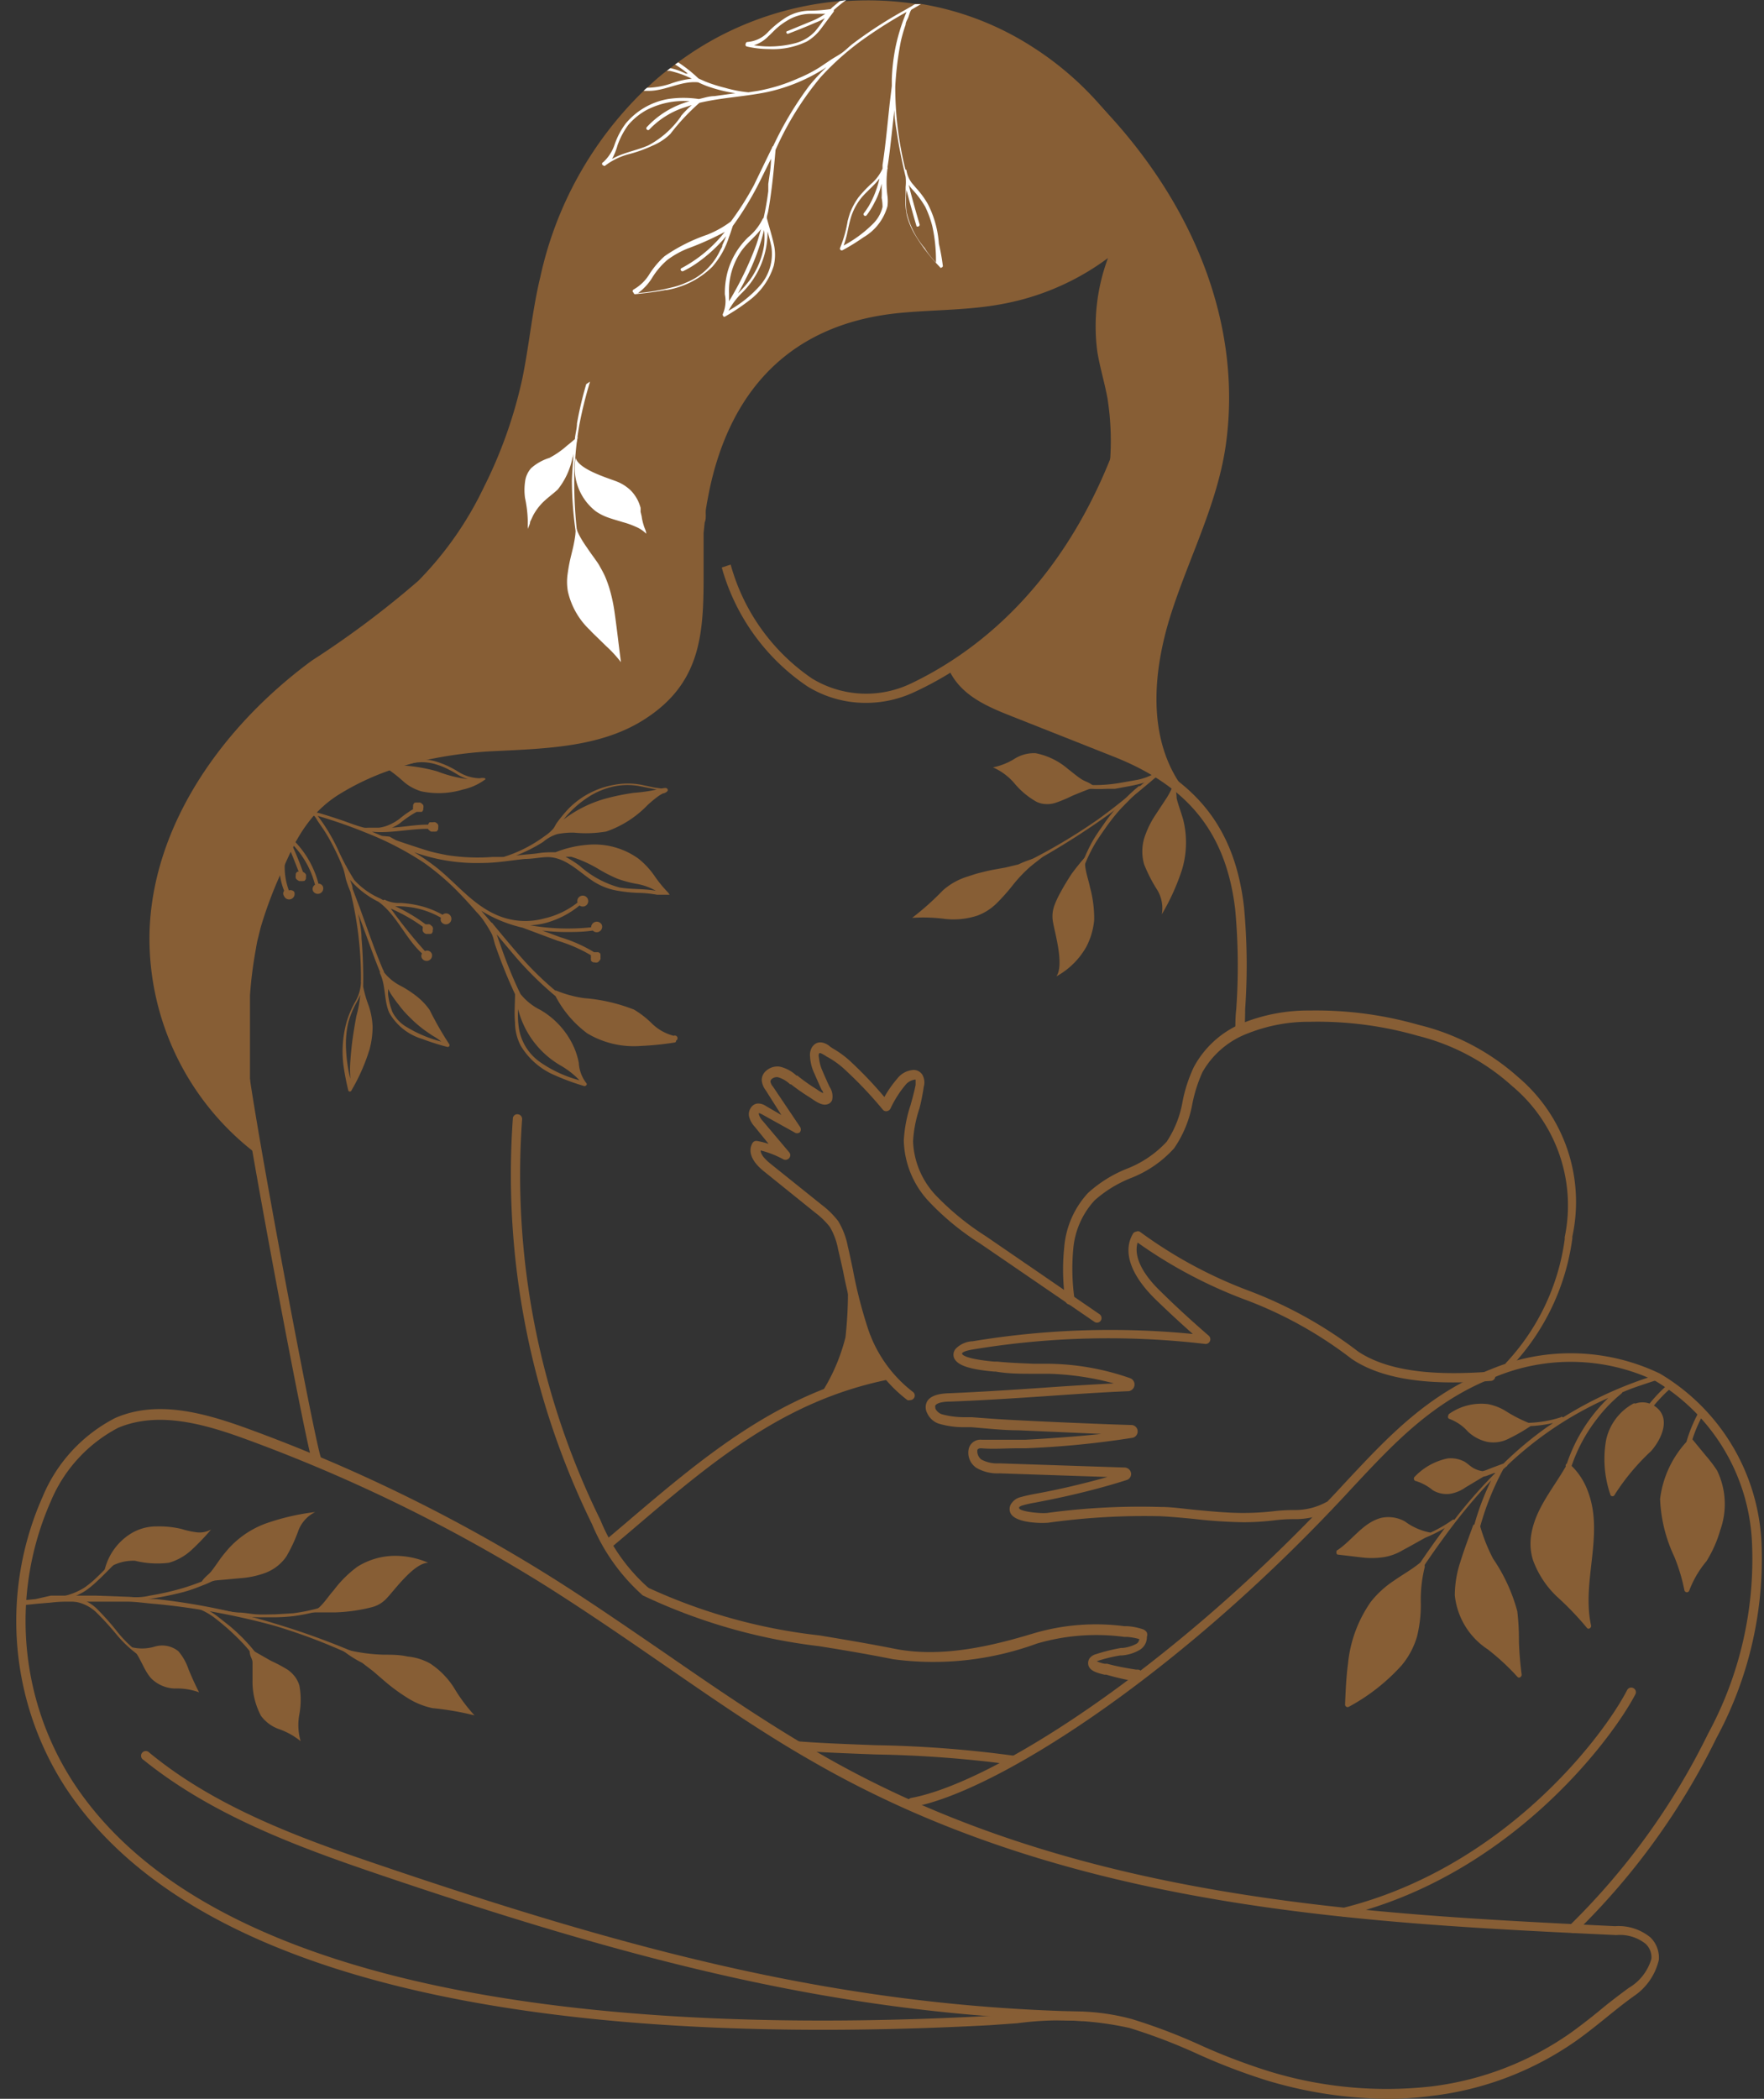 <?xml version="1.0" encoding="UTF-8"?><svg xmlns="http://www.w3.org/2000/svg" xmlns:xlink="http://www.w3.org/1999/xlink" height="115.5" preserveAspectRatio="xMidYMid meet" version="1.0" viewBox="-0.9 -0.0 97.1 115.5" width="97.1" zoomAndPan="magnify"><rect x="-0.9" y="-0.0" width="97.1" height="115.5" fill="#333333" stroke="none"/><g data-name="Layer 2"><g data-name="Layer 1"><g id="change1_1"><path d="M62.84,16.31a37.22,37.22,0,0,1-2.67,9.9l0-.23h0c0-.07,0-.14,0-.21a15.1,15.1,0,0,0-.11-3.86c-.16-.86-.42-1.71-.56-2.57a10.75,10.75,0,0,1,.59-5.14,14,14,0,0,1-5.77,2.52c-1.86.36-3.78.32-5.67.5-6.37.61-9.46,4.65-10.52,9.85l-.12.63-.06.37v0a2.3,2.3,0,0,0,0,.26c0,.14,0,.28-.06.42l-.06.58c0,.13,0,.25,0,.38s0,.2,0,.29,0,.25,0,.38,0,.15,0,.22,0,.34,0,.52,0,.39,0,.58c0,3.2-.16,5.88-3.2,7.85-2.37,1.55-5.36,1.64-8.19,1.78a22.67,22.67,0,0,0-3.62.44h0c-.39.07-.77.17-1.14.27h0l-.3.09h0c-.24.06-.47.14-.7.22a14,14,0,0,0-3,1.42,6.33,6.33,0,0,0-1.06.86l-.19.19a8.1,8.1,0,0,0-1,1.42,1.74,1.74,0,0,0-.11.18l0,.05-.12.22c-.08.15-.16.31-.23.47h0c-.09.19-.17.37-.25.56A23.08,23.08,0,0,0,13.46,51c-.06.23-.11.45-.17.68s-.09.46-.13.68a22.52,22.52,0,0,0-.3,2.42c0,.74,0,1.47,0,2.2,0,.14,0,.27,0,.4s0,.21,0,.32l0,.46c0,.23,0,.46,0,.69s0,.27,0,.4l0,.36c0,.14,0,.27.05.4s.06.49.09.74.06.46.1.69,0,.27.06.41c.09.61.2,1.23.31,1.84l-.33-.25A14.89,14.89,0,0,1,7.33,51.35c.15-6,4.08-11.43,8.94-15a51.72,51.72,0,0,0,5.86-4.39,19,19,0,0,0,3.6-5.14,25.27,25.27,0,0,0,2.11-5.93c.39-1.87.55-3.78,1-5.64A20.27,20.27,0,0,1,34.53,5a1.54,1.54,0,0,1,.19-.17,13.44,13.44,0,0,1,1.07-.93L36,3.75l.25-.2.17-.12a17.34,17.34,0,0,1,2.71-1.65A17.64,17.64,0,0,1,45.33.06l.35,0a17.68,17.68,0,0,1,3.78.15l.3,0a16.21,16.21,0,0,1,6.09,2.32,17.36,17.36,0,0,1,3.84,3.29h0a13.34,13.34,0,0,1,3,5.81A13.37,13.37,0,0,1,62.84,16.31Z" fill="#875e35"/></g><g id="change1_2"><path d="M60.37,14.28l-.48-.16a16.21,16.21,0,0,1,1-2.24l.45.24A15.62,15.62,0,0,0,60.37,14.28Z" fill="#875e35"/></g><g id="change1_3"><path d="M46.76,38.68a6.09,6.09,0,0,1-3.22-.91,11.67,11.67,0,0,1-4.71-6.54l.49-.16a11.17,11.17,0,0,0,4.48,6.27,5.72,5.72,0,0,0,5.39.3c4.23-2,11.6-7.39,13.4-22l.5.06C61.26,30.56,53.73,36.11,49.4,38.1A6.26,6.26,0,0,1,46.76,38.68Z" fill="#875e35"/></g><g id="change1_4"><path d="M67.61,56.77l-.51,0c0-.41,0-.82.05-1.24a33.69,33.69,0,0,0-.06-5.5c-.5-4.18-2.57-6.77-6.71-8.4L55,39.5c-1.5-.59-3.05-1.2-3.71-2.74l.47-.21c.58,1.36,2,1.9,3.43,2.47l5.39,2.11c4.34,1.71,6.51,4.43,7,8.82a34.69,34.69,0,0,1,.06,5.58C67.64,56,67.62,56.36,67.61,56.77Z" fill="#875e35"/></g><g id="change1_5"><path d="M61.76,92.53h0l-.13,0A13.11,13.11,0,0,1,60,92.16l-.1,0c-.39-.09-.78-.2-.88-.49a.46.46,0,0,1,.08-.44.66.66,0,0,1,.33-.2,10.16,10.16,0,0,1,1.37-.34h.08a2,2,0,0,0,.79-.24.31.31,0,0,0,.14-.25,3.46,3.46,0,0,0-.67-.12h-.16a11.59,11.59,0,0,0-4.81.37,16.58,16.58,0,0,1-7.9.86c-1.56-.31-2.9-.53-4.09-.72a31.12,31.12,0,0,1-9.65-2.77.24.24,0,0,1-.12-.33.26.26,0,0,1,.34-.13A30.5,30.5,0,0,0,44.22,90c1.19.2,2.54.42,4.11.73,2.63.53,5.47-.18,7.65-.84a12.07,12.07,0,0,1,5-.4l.16,0a3.35,3.35,0,0,1,.87.17.41.41,0,0,1,.22.18.37.37,0,0,1,0,.24.81.81,0,0,1-.37.7,2.27,2.27,0,0,1-1,.32l-.09,0a8.23,8.23,0,0,0-1.3.32h0a1.71,1.71,0,0,0,.45.14l.13,0c.51.14,1,.23,1.58.32l.12,0a.24.24,0,0,1,.21.29A.25.25,0,0,1,61.76,92.53Z" fill="#875e35"/></g><g id="change1_6"><path d="M54.87,97.12a64.47,64.47,0,0,0-7.55-.57c-1.56-.06-3-.11-4.39-.22l0-.51c1.34.11,2.81.16,4.37.22a63.65,63.65,0,0,1,7.61.58Z" fill="#875e35"/></g><g id="change1_7"><path d="M56.52,83.81c-.49,0-1.51-.06-1.78-.51a.53.53,0,0,1,.07-.61.82.82,0,0,1,.43-.29c.24-.07.47-.12.77-.18.62-.11,1.25-.24,1.86-.38s1.46-.35,2.19-.56l-5.94-.2a2.31,2.31,0,0,1-1.27-.3,1,1,0,0,1-.41-1.11.67.67,0,0,1,.7-.44c.64,0,1.3,0,1.94,0l.47,0c1-.05,2.79-.17,4.17-.32l-4.56-.2c-.86,0-1.73-.1-2.59-.17l-.43,0a4.79,4.79,0,0,1-1.35-.19,1.07,1.07,0,0,1-.65-.58.68.68,0,0,1,0-.66c.22-.36.79-.43,1.26-.44,1.83-.08,3.5-.19,5.11-.3,1.25-.09,2.53-.17,3.9-.24a15.22,15.22,0,0,0-3.58-.53l-.86,0c-.68,0-1.37,0-2.06-.12h-.08c-1.37-.12-2-.34-2.2-.72a.5.5,0,0,1,.09-.55,1.39,1.39,0,0,1,.93-.4,46.33,46.33,0,0,1,12.11-.4c-.7-.62-1.39-1.26-2.05-1.9-1.38-1.35-1.82-2.63-1.25-3.61a.23.23,0,0,1,.18-.12.21.21,0,0,1,.2,0,24.83,24.83,0,0,0,5.92,3.22,23.47,23.47,0,0,1,6.09,3.37c2,1.34,5.14,1.27,7.35,1.11a.26.26,0,0,1,0,.51c-2.29.17-5.58.23-7.7-1.21a22.49,22.49,0,0,0-6-3.31,25.92,25.92,0,0,1-5.78-3.09c-.29,1,.65,2.1,1.29,2.71.84.83,1.73,1.64,2.63,2.42a.26.26,0,0,1-.19.45,45.61,45.61,0,0,0-12.78.3c-.43.07-.57.15-.61.21s.12.31,1.76.46H54c.67.07,1.36.09,2,.12l.86,0a14,14,0,0,1,4.44.79.37.37,0,0,1-.12.72c-1.64.07-3.16.18-4.63.28s-3.28.22-5.12.29c-.66,0-.81.16-.84.21s0,.13,0,.18a.62.62,0,0,0,.36.31,4.66,4.66,0,0,0,1.21.16l.44,0c.86.07,1.72.13,2.58.17,1.47.08,5,.23,6.2.26a.35.35,0,0,1,.34.31.36.36,0,0,1-.26.39,50.18,50.18,0,0,1-5.9.58l-.46,0c-.65,0-1.32.06-2,0-.14,0-.19.06-.2.09a.58.58,0,0,0,.22.53,1.86,1.86,0,0,0,1,.21l6.9.23a.37.37,0,0,1,.34.31.35.35,0,0,1-.25.38c-1,.32-2.1.61-3.15.85-.61.14-1.25.27-1.88.39a6,6,0,0,0-.71.16.45.45,0,0,0-.17.09l0,.07c.1.18,1.16.29,1.54.25A38,38,0,0,1,63,82.93c.63,0,1.27.1,1.89.16.87.08,1.77.17,2.65.17h0a15.36,15.36,0,0,0,1.62-.09,9.29,9.29,0,0,1,1.22-.07,3.6,3.6,0,0,0,1.73-.44.25.25,0,0,1,.33.14.24.24,0,0,1-.13.33,4,4,0,0,1-1.92.47c-.28,0-.61,0-1.18.07a14,14,0,0,1-1.67.1h0a26.61,26.61,0,0,1-2.7-.18c-.61-.06-1.24-.12-1.86-.15a38.09,38.09,0,0,0-6.2.36Zm4.58-7.53Z" fill="#875e35"/></g><g id="change1_8"><path d="M34.6,87.81a.27.27,0,0,1-.17-.06,10.76,10.76,0,0,1-2.74-3.87,43.66,43.66,0,0,1-4.36-22.32.24.24,0,0,1,.27-.24.26.26,0,0,1,.24.27,43,43,0,0,0,4.31,22.06,10,10,0,0,0,2.62,3.71.26.26,0,0,1,0,.36A.25.25,0,0,1,34.6,87.81Z" fill="#875e35"/></g><g id="change1_9"><path d="M82.19,75.37A.23.23,0,0,1,82,75.3.24.24,0,0,1,82,75a12.38,12.38,0,0,0,3.23-6.8l0-.12a8.56,8.56,0,0,0-2.89-8.31A12.1,12.1,0,0,0,77.14,57a19.94,19.94,0,0,0-5.91-.77,9.08,9.08,0,0,0-3.42.63A4.83,4.83,0,0,0,65.29,59a8,8,0,0,0-.56,1.76,6.26,6.26,0,0,1-1,2.43,6.24,6.24,0,0,1-2.38,1.64,6.75,6.75,0,0,0-2,1.23,4.52,4.52,0,0,0-1.17,2.65,11.81,11.81,0,0,0,.07,2.8.26.26,0,0,1-.23.28.25.25,0,0,1-.28-.23,11.68,11.68,0,0,1-.06-2.91,5,5,0,0,1,1.31-3,7.06,7.06,0,0,1,2.13-1.33,5.87,5.87,0,0,0,2.2-1.49,5.75,5.75,0,0,0,.88-2.24,8.11,8.11,0,0,1,.61-1.86,5.35,5.35,0,0,1,2.77-2.46,9.7,9.7,0,0,1,3.61-.66,20.51,20.51,0,0,1,6,.79,12.68,12.68,0,0,1,5.46,2.86,9,9,0,0,1,3,8.79l0,.1a12.71,12.71,0,0,1-3.36,7.05A.27.27,0,0,1,82.19,75.37Z" fill="#875e35"/></g><g id="change1_10"><path d="M49.2,77.05a.3.3,0,0,1-.15,0,7.73,7.73,0,0,1-2.69-3.83,25.22,25.22,0,0,1-.85-3.26c-.09-.4-.18-.81-.28-1.22a3.71,3.71,0,0,0-.45-1.22,4.23,4.23,0,0,0-.8-.78l-2.83-2.28c-.66-.53-.89-1.07-.64-1.54a.25.25,0,0,1,.27-.13,4.47,4.47,0,0,1,.63.16L40.64,62a1.25,1.25,0,0,1-.31-.57.62.62,0,0,1,.11-.48.49.49,0,0,1,.34-.22.73.73,0,0,1,.47.13l.86.5L41.25,60a1.06,1.06,0,0,1-.22-.55.67.67,0,0,1,.25-.53.93.93,0,0,1,.75-.22,2,2,0,0,1,.91.49l.05,0a10.47,10.47,0,0,0,.93.67l.13.08a2.27,2.27,0,0,0,.36.22s0-.1-.08-.18c-.12-.25-.21-.47-.31-.69l-.09-.21a2.46,2.46,0,0,1-.24-.93.83.83,0,0,1,.12-.54c.34-.47.84-.15,1,0l.12.08a5.36,5.36,0,0,1,1.09.82,22.11,22.11,0,0,1,1.76,1.86,6.11,6.11,0,0,1,.7-1,1.22,1.22,0,0,1,.93-.49.58.58,0,0,1,.46.26.86.86,0,0,1,.08.66A11.11,11.11,0,0,1,49.71,61a6.89,6.89,0,0,0-.35,1.81,4.58,4.58,0,0,0,1.28,3,14.79,14.79,0,0,0,2.71,2.21l6.27,4.3a.26.26,0,0,1,.07.36.25.25,0,0,1-.35.06l-6.28-4.3a14.54,14.54,0,0,1-2.8-2.29,5.08,5.08,0,0,1-1.41-3.39,7.41,7.41,0,0,1,.37-1.94c.1-.36.21-.75.28-1.12,0-.07,0-.22,0-.28a.07.07,0,0,0-.07,0,.78.78,0,0,0-.5.3A5.82,5.82,0,0,0,48.12,61a.28.28,0,0,1-.2.15.24.24,0,0,1-.23-.09,22,22,0,0,0-2-2.12,4.89,4.89,0,0,0-1-.75.6.6,0,0,1-.15-.09c-.31-.19-.33-.16-.36-.11a.39.39,0,0,0,0,.22,2.35,2.35,0,0,0,.2.74l.09.21c.1.22.19.44.3.66a.92.92,0,0,1,.13.73.38.38,0,0,1-.26.22c-.27.08-.56-.1-.89-.33l-.11-.07a11.56,11.56,0,0,1-1-.7l-.05,0a1.61,1.61,0,0,0-.67-.39.43.43,0,0,0-.34.1.21.21,0,0,0-.07.14.57.57,0,0,0,.14.28L43.13,62a.26.26,0,0,1,0,.31.25.25,0,0,1-.31,0l-1.8-1-.14-.06a.14.14,0,0,0,0,.1.86.86,0,0,0,.2.33l1.46,1.73a.24.24,0,0,1,0,.32.26.26,0,0,1-.32.07,5.32,5.32,0,0,0-1.25-.49c0,.28.37.59.54.73l2.83,2.27a4.73,4.73,0,0,1,.9.89,4.23,4.23,0,0,1,.53,1.4c.1.41.18.82.27,1.23A25.39,25.39,0,0,0,46.84,73a7.29,7.29,0,0,0,2.5,3.59.25.25,0,0,1,.07.35A.26.26,0,0,1,49.2,77.05Z" fill="#875e35"/></g><g id="change1_11"><path d="M32.56,85.26a.28.28,0,0,1-.19-.09.25.25,0,0,1,0-.36l1.11-.94c4.38-3.73,8.53-7.26,14.41-8.45a.27.27,0,0,1,.3.2.25.25,0,0,1-.2.3c-5.75,1.17-9.66,4.49-14.18,8.34l-1.11.94A.27.27,0,0,1,32.56,85.26Z" fill="#875e35"/></g><g id="change1_12"><path d="M85.7,106.38a.27.27,0,0,1-.18-.08.25.25,0,0,1,0-.36,38.4,38.4,0,0,0,7.6-10.53,20.17,20.17,0,0,0,2.42-10.5A10.91,10.91,0,0,0,90.23,76a10.83,10.83,0,0,0-8.84-.22c-3.39,1.31-5.54,3.62-7.82,6.06-.28.3-.56.61-.85.91C63.53,92.5,53.83,98.62,49.36,99.44a.27.27,0,0,1-.3-.21.25.25,0,0,1,.21-.29c4.38-.81,14-6.87,23.08-16.5.29-.3.57-.61.85-.91,2.32-2.48,4.51-4.83,8-6.19a11.36,11.36,0,0,1,9.27.25,11.43,11.43,0,0,1,5.59,9.28,20.7,20.7,0,0,1-2.47,10.76,38.59,38.59,0,0,1-7.71,10.67A.25.25,0,0,1,85.7,106.38Z" fill="#875e35"/></g><g id="change1_13"><path d="M75.48,115.5a23.53,23.53,0,0,1-6.61-1,33.32,33.32,0,0,1-3.81-1.45,30.87,30.87,0,0,0-3.79-1.45,17.66,17.66,0,0,0-6.16-.26l-1.55.11C34.92,112.44,11,111,2.7,98.36a16.84,16.84,0,0,1-1.25-16,8.55,8.55,0,0,1,4-4.33c2.3-1,4.88-.29,7.34.61a88.77,88.77,0,0,1,16.67,8.16c2.1,1.32,4.18,2.76,6.2,4.14,2.75,1.9,5.6,3.86,8.54,5.55C58.17,104.57,74,105.32,88,106a2.76,2.76,0,0,1,1.95.62,1.55,1.55,0,0,1,.46,1.24,3.3,3.3,0,0,1-1.39,2c-.5.36-1,.76-1.48,1.15s-1.08.87-1.64,1.27a17.35,17.35,0,0,1-8,3.06A18.3,18.3,0,0,1,75.48,115.5ZM58,110.69a12.24,12.24,0,0,1,3.4.42,31.21,31.21,0,0,1,3.85,1.47A33.78,33.78,0,0,0,69,114a22.07,22.07,0,0,0,8.88.82,16.88,16.88,0,0,0,7.75-3c.55-.4,1.1-.83,1.62-1.26s1-.79,1.5-1.16A2.73,2.73,0,0,0,90,107.8a1,1,0,0,0-.33-.84,2.27,2.27,0,0,0-1.6-.47C74,105.83,58,105.07,43.94,97c-3-1.7-5.81-3.67-8.57-5.57-2-1.38-4.09-2.81-6.18-4.13a88.4,88.4,0,0,0-16.58-8.11c-2.35-.86-4.82-1.53-7-.62A8.08,8.08,0,0,0,1.9,82.61,16.32,16.32,0,0,0,3.13,98.08c8.12,12.42,31.9,13.85,50.4,12.86l1.54-.1C56,110.76,57,110.69,58,110.69Z" fill="#875e35"/></g><g id="change1_14"><path d="M73.08,105.47a.26.26,0,0,1-.25-.2A.25.25,0,0,1,73,105C81.85,102.8,87.31,95.63,88.67,93a.25.25,0,0,1,.34-.1.25.25,0,0,1,.11.34c-1.39,2.64-7,10-16,12.18Z" fill="#875e35"/></g><g id="change1_15"><path d="M58.62,111.21h0c-13.39-.32-24.77-3.34-38.79-8.1C15.39,101.6,10.74,99.87,7,96.85a.26.26,0,1,1,.32-.4c3.64,3,8.23,4.68,12.63,6.17,14,4.76,25.32,7.76,38.64,8.08a.26.26,0,1,1,0,.51Z" fill="#875e35"/></g><g id="change1_16"><path d="M45.64,73.59A10.36,10.36,0,0,1,44.09,77,13.82,13.82,0,0,1,48,75.67c-1.1-1.83-1.49-3.77-2.25-5.7A23,23,0,0,1,45.64,73.59Z" fill="#875e35"/></g><g id="change1_17"><path d="M59.69,5.84c5.15,5.38,7.8,12.06,6.89,18.61-.45,3.23-2,6.17-3,9.27s-1.35,6.72.48,9.42c-1.52-.64-3-1.32-4.47-2.09a35,35,0,0,0-4.31-1.68,12.6,12.6,0,0,1-1.92-.82,6.17,6.17,0,0,1-2-1.86c.63-.12,10.25-6.48,10.25-18.54,0-3.56-1.24-7.4-4.33-9.17Z" fill="#875e35"/></g><g id="change1_18"><path d="M62.88,42.56l-.15-.08a34.81,34.81,0,0,1-3.2,2.62A31.57,31.57,0,0,1,54,48.18h0a.13.13,0,0,0,0,.16c0,.06.1.1.14.07a42.85,42.85,0,0,0,5.47-3.22,37.58,37.58,0,0,0,3.32-2.6Z" fill="#875e35"/></g><g id="change1_19"><path d="M59.33,50.62a6.57,6.57,0,0,0-.23-1.79c-.12-.59-.4-1.23-.21-1.73a13.18,13.18,0,0,0-.81,1q-.37.57-.6,1a5.17,5.17,0,0,0-.33.7,1.75,1.75,0,0,0-.09.93c.1.6.63,2.36.19,3a4.22,4.22,0,0,0,1.66-1.65,4.89,4.89,0,0,0,.2-.46A4,4,0,0,0,59.33,50.62Z" fill="#875e35"/></g><g id="change1_20"><path d="M52.92,50.38a4.19,4.19,0,0,1-1.8.19,9.24,9.24,0,0,0-1.81-.06A15.14,15.14,0,0,0,51,49a3.64,3.64,0,0,1,1.29-.74c.23-.07.47-.16.71-.22s.48-.12.73-.17l.72-.13.71-.17a5.27,5.27,0,0,1,1.36-.44c-.31.26-.62.47-.9.74a7.89,7.89,0,0,0-.81.89,10.64,10.64,0,0,1-.84.94A3,3,0,0,1,52.92,50.38Z" fill="#875e35"/></g><g id="change1_21"><path d="M61.94,43.42a7.2,7.2,0,0,0-.71.64c-.23.23-.45.45-.66.7s-.41.51-.6.78-.38.54-.56.83a8.89,8.89,0,0,0-.85,1.93,5.57,5.57,0,0,1-.43,1,2.64,2.64,0,0,1-.68.83l-.07-.09a2.51,2.51,0,0,0,.65-.82,5.55,5.55,0,0,0,.42-1,8.7,8.7,0,0,1,.83-2c.18-.3.37-.57.56-.84a9.63,9.63,0,0,1,.6-.79c.21-.25.44-.48.67-.71a7.2,7.2,0,0,1,.71-.64Z" fill="#875e35"/></g><g id="change1_22"><path d="M62.88,42.56l-.13-.07a1.4,1.4,0,0,1-.26.16,3.22,3.22,0,0,1-.81.27l-.85.15a8.34,8.34,0,0,1-1.73.13c-.29,0-.58-.05-.88-.08a6.76,6.76,0,0,0-1.69,0l.09.23a6,6,0,0,1,1.65,0c.28,0,.59.06.88.06a8.51,8.51,0,0,0,.88,0l.44,0,.43-.08c.28-.05.56-.1.85-.17a4,4,0,0,0,.82-.29l.32-.21Z" fill="#875e35"/></g><g id="change1_23"><path d="M58.66,42.9c-.27-.17-.52-.39-.77-.58a3.88,3.88,0,0,0-1.78-.87,2,2,0,0,0-1.2.33,3.68,3.68,0,0,1-1.15.45,3.28,3.28,0,0,1,1.19.89,4.35,4.35,0,0,0,1.2,1,1.26,1.26,0,0,0,.55.13,1.41,1.41,0,0,0,.5-.07,7.27,7.27,0,0,0,.91-.38c.36-.15.7-.29,1.06-.42.14-.06.2-.09,0-.22S58.83,43,58.66,42.9Z" fill="#875e35"/></g><g id="change1_24"><path d="M63.87,43.94c.1.4.26.8.37,1.21a5.21,5.21,0,0,1-.07,2.69,12.26,12.26,0,0,1-1.12,2.48,1.93,1.93,0,0,0-.29-1.41,8.43,8.43,0,0,1-.68-1.34,2.58,2.58,0,0,1,0-1.43,5.15,5.15,0,0,1,.58-1.23l.58-.88a4.3,4.3,0,0,0,.48-.93A2.91,2.91,0,0,1,63.87,43.94Z" fill="#875e35"/></g><g id="change2_1"><path d="M30.36,32.55a4.18,4.18,0,0,0,1.22,2.13c.13.15.29.29.44.44l.44.43a6.81,6.81,0,0,1,.82.89c-.13-1-.23-1.91-.36-2.81a8.8,8.8,0,0,0-.29-1.3,6.56,6.56,0,0,0-.23-.62c-.09-.2-.2-.39-.31-.59s-.47-.66-.69-1a6,6,0,0,1-.34-.53A2.85,2.85,0,0,1,30.8,29a5,5,0,0,1-.1.86c-.05.28-.13.57-.2.87s-.12.59-.16.89A3,3,0,0,0,30.36,32.55Z" fill="#fff"/></g><g id="change2_2"><path d="M31.68,32.68h0a19,19,0,0,1-.77-3.06l-.06-.47a24.06,24.06,0,0,1-.14-2.68c0-.1,0-.21,0-.31,0-.3,0-.59.05-.89A18,18,0,0,1,31,23.33,22.47,22.47,0,0,1,31.58,21l-.21.14a19.93,19.93,0,0,0-.51,2.16c0,.26-.08.53-.11.8h0c0,.25-.06.51-.09.76,0,.53-.07,1.07-.08,1.6a19.92,19.92,0,0,0,.21,2.79c0,.12,0,.24.05.37a25.57,25.57,0,0,0,.71,3.09s0,0,.08,0S31.69,32.71,31.68,32.68Z" fill="#fff"/></g><g id="change2_3"><path d="M31.9,28.14a2.87,2.87,0,0,0,.7.35c.25.09.52.16.77.24a4.81,4.81,0,0,1,.73.26,1.77,1.77,0,0,1,.57.38c0-.16-.1-.31-.14-.47a2.88,2.88,0,0,1-.11-.49l-.06-.25a1.74,1.74,0,0,0,0-.22,2.77,2.77,0,0,0-.14-.38,2.21,2.21,0,0,0-.38-.55,2.35,2.35,0,0,0-.81-.52c-.26-.1-.76-.26-1.24-.48s-.92-.5-1-.81A3,3,0,0,0,31.9,28.14Z" fill="#fff"/></g><g id="change2_4"><path d="M28,27.4a3.18,3.18,0,0,1,0-.87,1.36,1.36,0,0,1,.34-.77,2.73,2.73,0,0,1,1-.56,4.89,4.89,0,0,0,1-.7c.16-.12.29-.24.39-.32l.17-.13,0-.07s0,.17-.08.39a7.2,7.2,0,0,1-.21.83,4.07,4.07,0,0,1-.81,1.74c-.28.26-.63.5-.9.79a3.14,3.14,0,0,0-.45.63l-.17.36c0,.13-.09.26-.13.39v-.5A6.85,6.85,0,0,0,28,27.4Z" fill="#fff"/></g><g id="change1_25"><path d="M20.4,91.74a41.92,41.92,0,0,0-6.19-2.4A35.1,35.1,0,0,0,7.7,88c-.55,0-1.1-.12-1.65-.13l-1.66-.06-1.67,0c-.27,0-.55,0-.83,0L1.06,88l-.73.07a.37.37,0,0,1,0,.11v.16l.77-.08.82-.07a7.52,7.52,0,0,1,.82-.05l1.65,0,1.66,0c.55,0,1.09.09,1.64.13a38.91,38.91,0,0,1,6.5,1.19A31.24,31.24,0,0,1,20.28,92h0a.13.13,0,0,0,.15-.07A.12.12,0,0,0,20.4,91.74Z" fill="#875e35"/></g><g id="change1_26"><path d="M18.77,86.22a6.26,6.26,0,0,0-1.29,1.28c-.41.46-.74,1.07-1.26,1.23.44,0,1.05,0,1.37,0a9.23,9.23,0,0,0,2-.29,1.66,1.66,0,0,0,.81-.5c.42-.44,1.49-1.93,2.27-1.94a4.57,4.57,0,0,0-1.92-.38A3.93,3.93,0,0,0,18.77,86.22Z" fill="#875e35"/></g><g id="change1_27"><path d="M22.77,91.54a4.44,4.44,0,0,1,1.32,1.34,9.23,9.23,0,0,0,1.13,1.52A15.75,15.75,0,0,0,22.9,94a4.22,4.22,0,0,1-1.43-.6,10.12,10.12,0,0,1-1.25-.93l-.58-.5-.6-.46a6.17,6.17,0,0,1-1.25-.83,9.65,9.65,0,0,0,2.44.38c.42,0,.87,0,1.3.1A3.13,3.13,0,0,1,22.77,91.54Z" fill="#875e35"/></g><g id="change1_28"><path d="M11.23,88.58a6.39,6.39,0,0,0,1,.16c.33,0,.66.08,1,.1s.68,0,1,0l1-.06a9.89,9.89,0,0,0,2.12-.51A4.12,4.12,0,0,1,19.62,88l0,.11a2.66,2.66,0,0,0-1.09,0,6.59,6.59,0,0,0-1.08.28,10,10,0,0,1-2.14.54,9.41,9.41,0,0,1-1,.07c-.35,0-.69,0-1,0s-.68-.06-1-.09a8.35,8.35,0,0,1-1-.17Z" fill="#875e35"/></g><g id="change1_29"><path d="M9.43,88.28a2.93,2.93,0,0,1,.86.21,3.81,3.81,0,0,1,.78.46l.71.56.33.29.33.32c.21.22.42.44.61.68s.36.5.53.73a6.17,6.17,0,0,0,1.14,1.28l-.13.21a7.08,7.08,0,0,1-1.15-1.32c-.17-.25-.33-.51-.52-.74a7.44,7.44,0,0,0-.59-.67A12.65,12.65,0,0,0,11,89.1a3.64,3.64,0,0,0-.75-.47,2.63,2.63,0,0,0-.83-.23Z" fill="#875e35"/></g><g id="change1_30"><path d="M5.34,87.9a7.6,7.6,0,0,0,1,0c.31,0,.63,0,1-.09a15,15,0,0,0,1.91-.44,14.53,14.53,0,0,0,1.91-.75,14.31,14.31,0,0,0,1.9-1l.07.15a15.28,15.28,0,0,1-1.92,1.06,5,5,0,0,1-.48.21,4.25,4.25,0,0,1-.49.21c-.32.13-.64.25-1,.35A16.82,16.82,0,0,1,7.25,88q-.48.06-1,.09a7.7,7.7,0,0,1-1,0Z" fill="#875e35"/></g><g id="change1_31"><path d="M3,87.88a2.37,2.37,0,0,1,1.44.66,14.39,14.39,0,0,1,1.11,1.25,6.55,6.55,0,0,0,2.33,1.85l0,.11a6.55,6.55,0,0,1-2.39-1.83,15.91,15.91,0,0,0-1.11-1.21A2.22,2.22,0,0,0,3,88.12Z" fill="#875e35"/></g><g id="change1_32"><path d="M13,91.49c0,.32,0,.65,0,1a4,4,0,0,0,.47,1.94,2.12,2.12,0,0,0,1.06.75,4,4,0,0,1,1.12.64,3.16,3.16,0,0,1-.07-1.49,4.36,4.36,0,0,0,0-1.57,1.54,1.54,0,0,0-.26-.51,1.85,1.85,0,0,0-.38-.36,8.11,8.11,0,0,0-.92-.49l-1-.57c-.13-.08-.2-.11-.17.13S13,91.3,13,91.49Z" fill="#875e35"/></g><g id="change1_33"><path d="M10.74,86.46c.26-.33.48-.7.74-1a5.14,5.14,0,0,1,2.22-1.61,12.65,12.65,0,0,1,2.75-.64,1.88,1.88,0,0,0-.95,1.09,8.49,8.49,0,0,1-.64,1.36,2.47,2.47,0,0,1-1.16.9,5,5,0,0,1-1.37.29l-1.09.1a4.56,4.56,0,0,0-1.08.2C10.25,86.86,10.58,86.67,10.74,86.46Z" fill="#875e35"/></g><g id="change1_34"><path d="M6.44,90.76c.4.47.59,1.19,1,1.62a1.92,1.92,0,0,0,1.27.54,3.61,3.61,0,0,1,1.35.21c-.21-.4-.4-.83-.58-1.26a3,3,0,0,0-.56-1,1.42,1.42,0,0,0-1.32-.25,2.43,2.43,0,0,1-1.36,0Z" fill="#875e35"/></g><g id="change1_35"><path d="M1.61,88a4.55,4.55,0,0,0,.74-.11,4.49,4.49,0,0,0,.72-.19,3.68,3.68,0,0,0,.69-.34,5.13,5.13,0,0,0,.64-.53c.4-.37.78-.81,1.23-1.19a2.94,2.94,0,0,1,1.51-.78l0,.19a2.65,2.65,0,0,0-1.44.75c-.43.37-.81.81-1.23,1.19a5.47,5.47,0,0,1-.65.54,3.73,3.73,0,0,1-.72.36,3.83,3.83,0,0,1-.74.19,4.88,4.88,0,0,1-.75.12Z" fill="#875e35"/></g><g id="change1_36"><path d="M6.53,85.89A5.13,5.13,0,0,0,8.4,86a3.09,3.09,0,0,0,1.25-.71,12.68,12.68,0,0,0,1.07-1.12,1.3,1.3,0,0,1-.82.15,4.71,4.71,0,0,1-.81-.18A5.38,5.38,0,0,0,7.72,84a2.69,2.69,0,0,0-1.34.35,3.24,3.24,0,0,0-1.53,2.09A2.56,2.56,0,0,1,6.53,85.89Z" fill="#875e35"/></g><g id="change2_5"><path d="M45.33.06,44.92.4l-.1.1a8.52,8.52,0,0,1-1.24.09A2.57,2.57,0,0,0,42.4.94a5.49,5.49,0,0,0-1,.8,1.72,1.72,0,0,1-1.16.57.1.1,0,0,0-.09.1.1.1,0,0,0,.06.15,5.57,5.57,0,0,0,1.22.14,4.29,4.29,0,0,0,2.09-.42,2.64,2.64,0,0,0,.78-.71L45,.63,45,.55A8.11,8.11,0,0,1,45.68,0ZM42.5,1.85c.5-.19,1-.39,1.48-.6A3.29,3.29,0,0,0,44.5,1a7.63,7.63,0,0,1-.52.71,2.27,2.27,0,0,1-1.12.67,5.55,5.55,0,0,1-2.26.11A1.87,1.87,0,0,0,41.39,2c.16-.14.3-.3.47-.45a3.45,3.45,0,0,1,.53-.39,2.53,2.53,0,0,1,1.24-.4c.3,0,.6,0,.9,0l-.14.09a3.73,3.73,0,0,1-.63.32l-1.31.54C42.33,1.72,42.39,1.9,42.5,1.85Zm8.28,11.56a5.62,5.62,0,0,0-.6-2.17,4.84,4.84,0,0,0-.66-.9l-.22-.26A1.53,1.53,0,0,1,49,9.39s0-.06-.06-.06a18.55,18.55,0,0,1-.56-4.56,17.74,17.74,0,0,1,.31-2.51,8.52,8.52,0,0,1,.26-.9c0-.15.11-.29.16-.44s.11-.36.18-.4l.5-.29-.3,0c-.06,0-.19.11-.26.14l-.33.19A23.69,23.69,0,0,0,46,2.44c-.2.16-.4.37-.63.52s-.39.23-.58.36l-.55.37a7.56,7.56,0,0,1-1.2.62A9.62,9.62,0,0,1,40.82,5l-.52.08,0,0A6.94,6.94,0,0,1,39,4.83a8.3,8.3,0,0,1-1.07-.34l-.38-.17a8,8,0,0,0-1.12-.89l-.17.12a5.9,5.9,0,0,1,.7.5l-.11,0A3.53,3.53,0,0,0,36,3.75l-.19.15.16,0a5.46,5.46,0,0,1,1.21.43A5.11,5.11,0,0,0,36,4.61a4.3,4.3,0,0,1-1.28.22,1.54,1.54,0,0,0-.19.17l.28,0c.93,0,1.78-.56,2.72-.47h0c.17.08.35.16.52.22a8.15,8.15,0,0,0,1.53.38l-1.16.16c-.28,0-.57.1-.85.16a5.7,5.7,0,0,0-1.7,0A3.91,3.91,0,0,0,33.54,6.8a4.22,4.22,0,0,0-.6,1.13,2.31,2.31,0,0,1-.64,1,.09.09,0,0,0,0,.17s.08.07.13,0a3.75,3.75,0,0,1,1.34-.63,7.64,7.64,0,0,0,1.24-.45A3.11,3.11,0,0,0,36,7.37,11.85,11.85,0,0,1,37.6,5.66c1.22-.29,2.49-.34,3.71-.59A9.69,9.69,0,0,0,44.59,3.7a11.5,11.5,0,0,0-.93,1,19,19,0,0,0-2,3.34.1.1,0,0,0-.06.09v0c-.34.69-.67,1.38-1,2.06a16.09,16.09,0,0,1-1.27,2h0a5.62,5.62,0,0,1-1.31.73,9.52,9.52,0,0,0-2.34,1.18,4.86,4.86,0,0,0-.81.95,2.42,2.42,0,0,1-.89.88.1.1,0,0,0,0,.18.08.08,0,0,0,.09.08c.55-.06,1.11-.12,1.66-.23l.07,0a4.69,4.69,0,0,0,2.51-1.28,4.58,4.58,0,0,0,.92-1.64c.08-.2.14-.41.21-.61A17.45,17.45,0,0,0,41,9.83l.54-1.09c0,.47-.09.93-.15,1.39,0,.13,0,.26,0,.39A14.74,14.74,0,0,1,41.13,12a.12.12,0,0,0-.05.05,3,3,0,0,1-.79,1A4.18,4.18,0,0,0,39.14,15,4.53,4.53,0,0,0,39,16.2a1.8,1.8,0,0,1-.12,1.1c0,.08.06.17.13.12a11.44,11.44,0,0,0,1.31-.87,3.79,3.79,0,0,0,1.37-1.92,2.65,2.65,0,0,0,0-1.22c-.11-.48-.26-.95-.38-1.41v0c0-.12.05-.24.07-.35.09-.47.15-.93.21-1.4.08-.65.14-1.3.2-2a16.91,16.91,0,0,1,2.48-4,15,15,0,0,1,2.51-2.2A25.68,25.68,0,0,1,49,.66a10.44,10.44,0,0,0-.63,2.06,11.14,11.14,0,0,0-.18,1.63c0,.12,0,.25,0,.38l-.12,1c-.12,1.11-.22,2.24-.39,3.35,0,.06,0,.13,0,.2l0,0a2.42,2.42,0,0,1-.64.85,7.5,7.5,0,0,0-.67.71,3.76,3.76,0,0,0-.48.88c-.05.15-.09.29-.13.44a6.71,6.71,0,0,1-.42,1.49.1.1,0,0,0,.14.12,11.49,11.49,0,0,0,1.15-.71,2.86,2.86,0,0,0,1.32-1.71,2.18,2.18,0,0,0,0-.57,5.73,5.73,0,0,1,0-1.49.07.07,0,0,0,0-.08c.1-.6.16-1.2.23-1.8l.15-1.37c0,.42.07.84.14,1.26.12.82.29,1.63.48,2.43a2.62,2.62,0,0,1,0,.56c0,.16,0,.31,0,.48a3.64,3.64,0,0,0,.07,1.09,4,4,0,0,0,.41,1,9.78,9.78,0,0,0,1.42,1.85c0,.07.15,0,.15-.07A11.39,11.39,0,0,0,50.78,13.41Zm-14.2-7A5.11,5.11,0,0,1,34.79,8c-.66.29-1.41.4-2,.75A3.57,3.57,0,0,0,33.09,8a4.29,4.29,0,0,1,.59-1.12,3.64,3.64,0,0,1,1-.82,4.45,4.45,0,0,1,2.38-.49A5,5,0,0,0,34.7,7c-.08.09.06.22.14.13a4.66,4.66,0,0,1,2-1.24l.34-.11A5.67,5.67,0,0,0,36.58,6.39Zm2.28,7.1c0,.09-.08.18-.12.27a3.49,3.49,0,0,1-1.89,1.78,4,4,0,0,1-.74.25,12,12,0,0,1-1.89.32,3,3,0,0,0,.77-.83,4.15,4.15,0,0,1,.85-1A4.92,4.92,0,0,1,37,13.66a16,16,0,0,0,2-.9,7.52,7.52,0,0,1-2.39,2c-.11.06,0,.21.1.16a5.38,5.38,0,0,0,.66-.38A8.28,8.28,0,0,0,39.07,13,5,5,0,0,1,38.86,13.49Zm2.3-.84a3.83,3.83,0,0,1,0,.83,4.46,4.46,0,0,1-.8,1.93,7.31,7.31,0,0,1-.64.72c.22-.38.42-.77.61-1.16A12.19,12.19,0,0,0,41.16,12.65ZM39.85,13.9c.31-.48.8-.84,1.14-1.29-.08.28-.16.57-.26.86a18.17,18.17,0,0,1-1.5,3.11c0-.14,0-.29,0-.43A3.83,3.83,0,0,1,39.85,13.9Zm1.5-1.16c.08.27.15.55.21.83a2.65,2.65,0,0,1-.62,2.14A6.54,6.54,0,0,1,39.2,17.1a4.07,4.07,0,0,1,.76-1A4.7,4.7,0,0,0,41.35,12.74Zm6.33-1.35a1.92,1.92,0,0,1-.52.92,6.81,6.81,0,0,1-1.62,1.2,5.57,5.57,0,0,0,.22-.8c.05-.23.1-.46.16-.68a3,3,0,0,1,.11-.32,3.21,3.21,0,0,1,.54-.89c.3-.34.67-.63.94-1a5.25,5.25,0,0,1-.6,1.54c-.08.12-.16.25-.25.36s.06.22.14.13a4.17,4.17,0,0,0,.43-.69,3.9,3.9,0,0,0,.31-.73l.09-.32,0,.25a4.73,4.73,0,0,1,0,.53A2.57,2.57,0,0,1,47.68,11.39ZM50,13.65a4.59,4.59,0,0,1-1-2,5.26,5.26,0,0,1,0-1.19q.26,1,.54,1.95c0,.11.21.06.18-.06-.21-.72-.42-1.45-.6-2.18a.08.08,0,0,1,0,0s0,0,0,0a2.42,2.42,0,0,0,.25.31,5.34,5.34,0,0,1,.66.9,5.7,5.7,0,0,1,.39,1.07,8.63,8.63,0,0,1,.2,2C50.4,14.21,50.17,13.94,50,13.65Z" fill="#fff"/></g><g id="change1_37"><path d="M36.18,57A2.65,2.65,0,0,1,35,56.34,5.11,5.11,0,0,0,34,55.56a9.5,9.5,0,0,0-2.74-.63,6.35,6.35,0,0,1-1.55-.42h-.05a17.28,17.28,0,0,1-1.84-1.79c-.54-.61-1.07-1.25-1.59-1.88l0,0a.11.11,0,0,0-.08-.07l-.56-.65a7.5,7.5,0,0,0,2.27.93l1.93.72a8.14,8.14,0,0,1,1.84.8.23.23,0,0,0,0,.11.27.27,0,0,0,0,.12l0,.07a.38.38,0,0,0,.13.09h.07a.29.29,0,0,0,.16,0h0a.18.18,0,0,0,.09-.08.22.22,0,0,0,.07-.09.25.25,0,0,0,0-.12.2.2,0,0,0,0-.11l0-.07a.27.27,0,0,0-.12-.09l-.08,0-.15,0h0l0,0a7.85,7.85,0,0,0-1.85-.82l-1-.37a10.63,10.63,0,0,0,1.25.08c.51,0,1,0,1.53-.08h0a.3.3,0,0,0,.49-.33.31.31,0,0,0-.58.15,12.2,12.2,0,0,1-3.36-.11,4.16,4.16,0,0,0,.86-.13A5,5,0,0,0,31,49.83a.3.3,0,0,0,.45-.37h0a.3.3,0,0,0-.56.21,4.58,4.58,0,0,1-1.82.87,3.93,3.93,0,0,1-2.66-.2c-1.31-.58-2.17-1.71-3.27-2.59a11.81,11.81,0,0,0-1.24-.85,10.25,10.25,0,0,0,3.76.59c.78,0,1.55-.14,2.32-.22.39,0,.78-.08,1.16-.1,1.06-.06,1.83.83,2.65,1.35A3.52,3.52,0,0,0,33,49a8.2,8.2,0,0,0,1.4.14,6.44,6.44,0,0,1,.87.1l.32,0s.39,0,.37,0a1,1,0,0,0-.12-.16,6.83,6.83,0,0,1-.68-.83,4.43,4.43,0,0,0-.92-1,4.15,4.15,0,0,0-2.79-.76,6,6,0,0,0-1.77.41h0c-.32,0-.62,0-.93.05s-.83.08-1.24.13A8.5,8.5,0,0,0,29,46.33a2.13,2.13,0,0,1,.78-.43,4.5,4.5,0,0,1,.9-.08,6.72,6.72,0,0,0,1.79-.06,5.75,5.75,0,0,0,2.26-1.44,6.33,6.33,0,0,1,.56-.47,2,2,0,0,1,.31-.19c.07,0,.25-.08.26-.18a.11.11,0,0,0-.05-.09c-.06-.06-.23,0-.32,0l-.37-.05-.71-.15a4,4,0,0,0-1.5,0A4.63,4.63,0,0,0,30.4,44.5a7.92,7.92,0,0,0-.64.77c-.08.11-.13.25-.22.35a2.27,2.27,0,0,1-.44.38,7.9,7.9,0,0,1-1,.63,7.51,7.51,0,0,1-1.28.53.1.1,0,0,0-.05,0l-.56,0a11,11,0,0,1-2.5-.1c-.3-.06-.61-.12-.91-.2s-1.78-.57-1.92-.63l-.34-.19L20.12,46l-.55-.23c1,.1,2.06-.16,3.09-.16v0a.18.18,0,0,0,.08.09.18.18,0,0,0,.09.06.25.25,0,0,0,.12,0,.2.2,0,0,0,.11,0l.07,0a.3.3,0,0,0,.09-.13l0-.07a.45.45,0,0,0,0-.16v0a.2.2,0,0,0-.07-.09.21.21,0,0,0-.1-.06.2.2,0,0,0-.11,0l-.12,0-.07,0a.26.26,0,0,0-.08.13v0c-.68,0-1.36.13-2,.17a2.09,2.09,0,0,0,.46-.26,5.94,5.94,0,0,1,.9-.61h.1l.12,0,.07,0a.26.26,0,0,0,.08-.13l0-.07a.29.29,0,0,0,0-.16v0a.18.18,0,0,0-.08-.09.18.18,0,0,0-.09-.06.25.25,0,0,0-.12,0,.2.2,0,0,0-.11,0l-.07,0a.3.3,0,0,0-.09.13l0,.07a.45.45,0,0,0,0,.16v0h0a5.81,5.81,0,0,0-.76.54,2.73,2.73,0,0,1-.6.34,2,2,0,0,1-.53.14c-.2,0-.4,0-.6,0a1.2,1.2,0,0,1-.2,0c-.41-.1-.8-.26-1.21-.4s-.81-.27-1.22-.39l-.41-.1-.47-.14c-.9-.24-1.81-.42-2.73-.57l-1.13-.14a7.32,7.32,0,0,0,1-.19,7.36,7.36,0,0,0,2.29-1.15c.42-.29.83-.56,1.27-.81a5,5,0,0,1,2.46,0,5.25,5.25,0,0,1,1.22.51A8.47,8.47,0,0,1,21.3,43a2.59,2.59,0,0,0,1,.55,4.64,4.64,0,0,0,2.28-.1,3.21,3.21,0,0,0,1.22-.55s.05,0,0-.07l0,0a.57.57,0,0,0-.29,0,2.32,2.32,0,0,1-1.17-.35,5.09,5.09,0,0,0-1.23-.57,2.85,2.85,0,0,0-1.33-.07c-.35.06-.7.17-1.05.21a1.43,1.43,0,0,1-.79-.26,6.78,6.78,0,0,0-.85-.33,5.09,5.09,0,0,0-1.34-.18,4.86,4.86,0,0,0-.66,0l.39-.18a9.4,9.4,0,0,1,1.26-.44,1.75,1.75,0,0,1,.54-.12,2.73,2.73,0,0,1,.64.07,1.69,1.69,0,0,1,.28.12l.37.17a2.91,2.91,0,0,0,1.13.21A6,6,0,0,0,24,40.58a8.84,8.84,0,0,0,1.22-.64.21.21,0,0,0,.09-.1.13.13,0,0,0-.08-.11c-.11,0-.23,0-.34-.06a1.93,1.93,0,0,1-.38-.19l-.59-.26a3.3,3.3,0,0,0-1.2-.25A5.25,5.25,0,0,0,19.78,40c-.1.07-.19.16-.29.24a.75.75,0,0,1-.3.09l-.45.11a9.18,9.18,0,0,0-.89.28,9,9,0,0,0-.9.39,10.7,10.7,0,0,0-1.31.77,9.68,9.68,0,0,1-2.34,1.33,6.17,6.17,0,0,1-1.7.33l-.08.13c0,.07-.07.13-.1.19l.52.06.69.09,0,0a4,4,0,0,1,1.95,1.83,3.15,3.15,0,0,1,0,.81c0,.28-.08.56-.1.84a3.69,3.69,0,0,0,.26,1.53.25.25,0,0,0,0,.3.3.3,0,0,0,.55-.25A.28.28,0,0,0,15,49a3.67,3.67,0,0,1-.22-1.54,6.82,6.82,0,0,0,.1-.79v-.29c.25.52.46,1.07.66,1.59l-.07,0a.27.27,0,0,0-.09.12l0,.08a.4.4,0,0,0,0,.15h0a.25.25,0,0,0,.08.1l.09.06a.25.25,0,0,0,.12,0,.14.14,0,0,0,.11,0l.07,0a.27.27,0,0,0,.09-.12l0-.08a.4.4,0,0,0,0-.15h0a.22.22,0,0,0-.07-.09l-.1-.07h0a15.43,15.43,0,0,0-.65-1.58,4.94,4.94,0,0,1,1.32,2.3.27.27,0,0,0-.1.36.3.3,0,0,0,.54-.25.26.26,0,0,0-.25-.17,5.26,5.26,0,0,0-1.73-2.72l0,0h0a.1.1,0,0,0-.05-.06,4.41,4.41,0,0,0-1.52-1.63c.81.13,1.61.29,2.4.49l.62.17c.08,0,.22.28.27.35l.29.42a9.17,9.17,0,0,1,.5.86,12.64,12.64,0,0,1,.59,1.3,5.29,5.29,0,0,1,.13.54,6.18,6.18,0,0,0,.26.72,20.07,20.07,0,0,1,.58,4.89.06.06,0,0,0,0,.07,2.33,2.33,0,0,1-.34,1.14,5.33,5.33,0,0,0-.46,1.1A6.11,6.11,0,0,0,18,58.58,13.5,13.5,0,0,0,18.27,60c0,.07.14.11.18,0a10.53,10.53,0,0,0,1-2.28,4.9,4.9,0,0,0,.16-1.21,4.16,4.16,0,0,0-.21-1.15,6.56,6.56,0,0,1-.31-1.07A26.24,26.24,0,0,0,19,51.63c0-.44-.1-.89-.18-1.34l.51,1.38c.22.61.44,1.22.69,1.82a.08.08,0,0,0,0,.08c.32.67.21,1.47.5,2.15a3.09,3.09,0,0,0,1.81,1.45,13,13,0,0,0,1.38.44.1.1,0,0,0,.11-.16,18.09,18.09,0,0,1-1.07-1.87A3.55,3.55,0,0,0,22,54.8a5.86,5.86,0,0,0-.89-.57,2.77,2.77,0,0,1-.87-.72.05.05,0,0,0,0,0c0-.07-.06-.14-.08-.2-.47-1.11-.86-2.26-1.27-3.39-.13-.33-.25-.67-.38-1,0-.17-.09-.34-.14-.5a5,5,0,0,0,1.57,1.21v0c1,.73,1.47,2,2.39,2.84a.26.26,0,0,0,0,.27.3.3,0,0,0,.54-.25.28.28,0,0,0-.38-.15A28.26,28.26,0,0,1,20.61,50,9.14,9.14,0,0,1,22.37,51l0,0,0,.08a.4.4,0,0,0,0,.15v0a.23.23,0,0,0,.07.1.21.21,0,0,0,.1.06.2.2,0,0,0,.11,0,.27.27,0,0,0,.12,0l.07,0a.26.26,0,0,0,.08-.13l0-.07a.22.22,0,0,0,0-.16v0a.18.18,0,0,0-.08-.09.31.31,0,0,0-.09-.07.25.25,0,0,0-.12,0,.18.18,0,0,0-.1,0,9,9,0,0,0-1.68-1l.15,0a6.25,6.25,0,0,1,.86.08,4.81,4.81,0,0,1,1.51.55.32.32,0,0,0,0,.19.3.3,0,0,0,.55-.25.29.29,0,0,0-.46-.1A5,5,0,0,0,22,49.8a6,6,0,0,0-.85-.11,1.76,1.76,0,0,1-.82-.15.1.1,0,0,0-.13,0l-.18-.1h0a4.17,4.17,0,0,1-1.41-1,13.26,13.26,0,0,1-.84-1.54,10.16,10.16,0,0,0-1.18-2,26.56,26.56,0,0,1,2.64.92,17.08,17.08,0,0,1,3.18,1.64,13.73,13.73,0,0,1,2,1.72c.31.32.61.65.91,1a3.59,3.59,0,0,1,.46.57,7,7,0,0,1,.39.65c.1.21.13.45.21.67.27.77.57,1.54.91,2.29.05.12.11.24.16.35v0c0,.52-.05,1,0,1.57a2.76,2.76,0,0,0,.31,1.26,4,4,0,0,0,1.92,1.65,12.57,12.57,0,0,0,1.59.58c.08,0,.18-.09.1-.17a2,2,0,0,1-.41-1.11,4,4,0,0,0-.42-1.17,4.49,4.49,0,0,0-1.69-1.74,3.25,3.25,0,0,1-1.1-.88.1.1,0,0,0,0,0c-.3-.61-.56-1.23-.8-1.86-.18-.47-.34-.94-.51-1.42l.84,1a18.76,18.76,0,0,0,2.4,2.4,6,6,0,0,0,1.75,2.05,5,5,0,0,0,2.94.69,16.68,16.68,0,0,0,1.87-.19.08.08,0,0,0,.07-.1A.11.11,0,0,0,36.18,57Zm-5.63-9.85a7,7,0,0,1,1.52.69,8.21,8.21,0,0,0,1,.51,6.27,6.27,0,0,0,1.13.3,3.22,3.22,0,0,1,1,.37c-.65-.12-1.35-.07-2-.18A5.46,5.46,0,0,1,31,47.64a6.25,6.25,0,0,0-.77-.49Zm1-3.33a4.28,4.28,0,0,1,1.33-.54,3.71,3.71,0,0,1,1.52,0l.85.17a8.89,8.89,0,0,1-1.26.18,12.68,12.68,0,0,0-1.49.3,6.79,6.79,0,0,0-2.38,1.17A5.78,5.78,0,0,1,31.52,43.84ZM21.79,42a2.63,2.63,0,0,1,1.39.09,3.85,3.85,0,0,1,.66.28c.21.1.4.23.6.34a2.47,2.47,0,0,0,.42.17,7.11,7.11,0,0,1-1.69-.43,8.92,8.92,0,0,0-2-.33C21.4,42.1,21.59,42.05,21.79,42Zm-.34-2.63a4,4,0,0,1,1.13-.21,2.89,2.89,0,0,1,1.23.23l.61.27.22.12a1.85,1.85,0,0,1-.47,0,3.83,3.83,0,0,1-.59-.1,8.73,8.73,0,0,0-1.35-.16,5.65,5.65,0,0,0-2.07.44A5.09,5.09,0,0,1,21.45,39.39ZM18.72,55.9c-.08.42-.15.84-.21,1.27s-.1.86-.13,1.3,0,.59,0,.89a8.57,8.57,0,0,1-.24-1.88,5.38,5.38,0,0,1,.13-1.2,5,5,0,0,1,.46-1.12c.07-.13.14-.27.2-.41A6.38,6.38,0,0,1,18.72,55.9Zm1.88-1.23a7.42,7.42,0,0,0,.46.64,5.51,5.51,0,0,0,.6.68,6.55,6.55,0,0,0,.85.73c.16.11.31.22.48.32a2.86,2.86,0,0,1,.4.28,7.06,7.06,0,0,1-1.92-.81,2,2,0,0,1-.77-.82,3.81,3.81,0,0,1-.24-1,2.51,2.51,0,0,0,0-.27Zm7,.79A5,5,0,0,0,30,58.66a4.63,4.63,0,0,1,1,.79,6.92,6.92,0,0,1-2.17-1,2.81,2.81,0,0,1-1.19-2.06C27.6,56.08,27.61,55.77,27.62,55.46Z" fill="#875e35"/></g><g id="change1_38"><path d="M90.24,77.42l-.1-.07a8.71,8.71,0,0,1,1.09-1.1L91,76.11a9,9,0,0,0-1.1,1.13,1.16,1.16,0,0,0-.78,0,.14.14,0,0,0-.11,0,3,3,0,0,0-1.5,2,6,6,0,0,0,.23,3c0,.1.19.16.25,0a12.32,12.32,0,0,1,2-2.39C90.51,79.26,91.12,78.08,90.24,77.42Z" fill="#875e35"/></g><g id="change1_39"><path d="M88.35,76.69a.15.15,0,0,0,.05-.07c.29-.12.59-.24.89-.34s.82-.28,1.24-.4l-.39-.17-.26.08A21.59,21.59,0,0,0,85.14,78s-.07-.07-.14,0a6.43,6.43,0,0,1-1.76.3,7.7,7.7,0,0,1-1.18-.6A2.9,2.9,0,0,0,81,77.27a3.07,3.07,0,0,0-2.12.53.14.14,0,0,0-.06.11.12.12,0,0,0,.08.18,2.54,2.54,0,0,1,1,.69,2.27,2.27,0,0,0,1.08.57,1.84,1.84,0,0,0,1.15-.17,9.86,9.86,0,0,0,1.22-.7h0a7.26,7.26,0,0,0,1.24-.17l-.34.23a19.62,19.62,0,0,0-2.39,2l-.62.23-.33.13a1.52,1.52,0,0,1-.2.06,1.45,1.45,0,0,1-.54-.19c-.16-.1-.29-.23-.45-.33a1.62,1.62,0,0,0-.94-.18,3.47,3.47,0,0,0-1.8,1h0a.14.14,0,0,0,.08.25,2.71,2.71,0,0,1,.91.5,1.49,1.49,0,0,0,.92.2,2,2,0,0,0,.87-.35l1-.6a.9.9,0,0,0,.22-.06l.37-.14.06,0a27.29,27.29,0,0,0-2.08,2.35l-.17.22a.16.16,0,0,0-.09,0,7.15,7.15,0,0,1-1.23.71h0a3.37,3.37,0,0,1-1.4-.61,1.87,1.87,0,0,0-1.31-.2c-1,.26-1.57,1.21-2.4,1.77-.08,0-.1.23,0,.25L74,85.7a4.47,4.47,0,0,0,1.21,0,2.9,2.9,0,0,0,1.1-.39c.42-.22.83-.46,1.25-.69a8.19,8.19,0,0,0,1.07-.53c-.46.62-.91,1.25-1.34,1.89-.45.38-1,.68-1.45,1a5.37,5.37,0,0,0-1.29,1.18,7.14,7.14,0,0,0-1.25,3.41c-.1.74-.13,1.49-.16,2.23a.14.14,0,0,0,.2.13,10.81,10.81,0,0,0,2.91-2.28,4.37,4.37,0,0,0,.85-1.59,7.21,7.21,0,0,0,.21-1.8,7.41,7.41,0,0,1,.21-2,.11.11,0,0,0,0-.08.09.09,0,0,0,0-.06c.43-.64.88-1.27,1.34-1.89a30.52,30.52,0,0,1,2.32-2.76,14.17,14.17,0,0,0-.92,2.42.11.11,0,0,0-.08.08c-.25.68-.5,1.35-.7,2a5.93,5.93,0,0,0-.3,1.82A4.06,4.06,0,0,0,81,90.77a12.8,12.8,0,0,1,1.62,1.5c.1.12.25,0,.24-.12-.08-.6-.13-1.21-.15-1.82a13.19,13.19,0,0,0-.09-1.66,9.48,9.48,0,0,0-1.33-2.89A9.29,9.29,0,0,1,80.58,84a14.94,14.94,0,0,1,1.27-3.15h0l.16-.14,0,0a.1.1,0,0,0,.07-.08,20.3,20.3,0,0,1,1.65-1.4,19.6,19.6,0,0,1,3.9-2.3,9,9,0,0,0-2.28,3.61.13.13,0,0,0-.06.16c-.69,1.21-1.67,2.32-1.9,3.74a3,3,0,0,0,.1,1.43,5.23,5.23,0,0,0,1.32,2,16.56,16.56,0,0,1,1.64,1.71c.08.12.26,0,.23-.13-.53-2.44.73-5-.17-7.37a3.74,3.74,0,0,0-.9-1.41A8.84,8.84,0,0,1,87,78.09,8.25,8.25,0,0,1,88.35,76.69Z" fill="#875e35"/></g><g id="change1_40"><path d="M93,80.11l-.74-.9h0a7.52,7.52,0,0,1,.7-1.56c-.06-.08-.13-.15-.19-.22a8,8,0,0,0-.84,1.92h0a5.66,5.66,0,0,0-1.45,3.14,8.17,8.17,0,0,0,.78,3.17,10,10,0,0,1,.56,1.86.14.14,0,0,0,.27,0,5.52,5.52,0,0,1,.94-1.6,6.72,6.72,0,0,0,.76-1.71,4.24,4.24,0,0,0-.17-3.28A7.08,7.08,0,0,0,93,80.11Z" fill="#875e35"/></g><g id="change1_41"><path d="M16.5,80.5a.25.25,0,0,1-.24-.17c-.38-1.21-3.13-15.72-3.91-20.84a.26.26,0,0,1,.22-.29.26.26,0,0,1,.29.21c.77,5.11,3.51,19.57,3.89,20.76a.26.26,0,0,1-.17.32Z" fill="#875e35"/></g></g></g></svg>